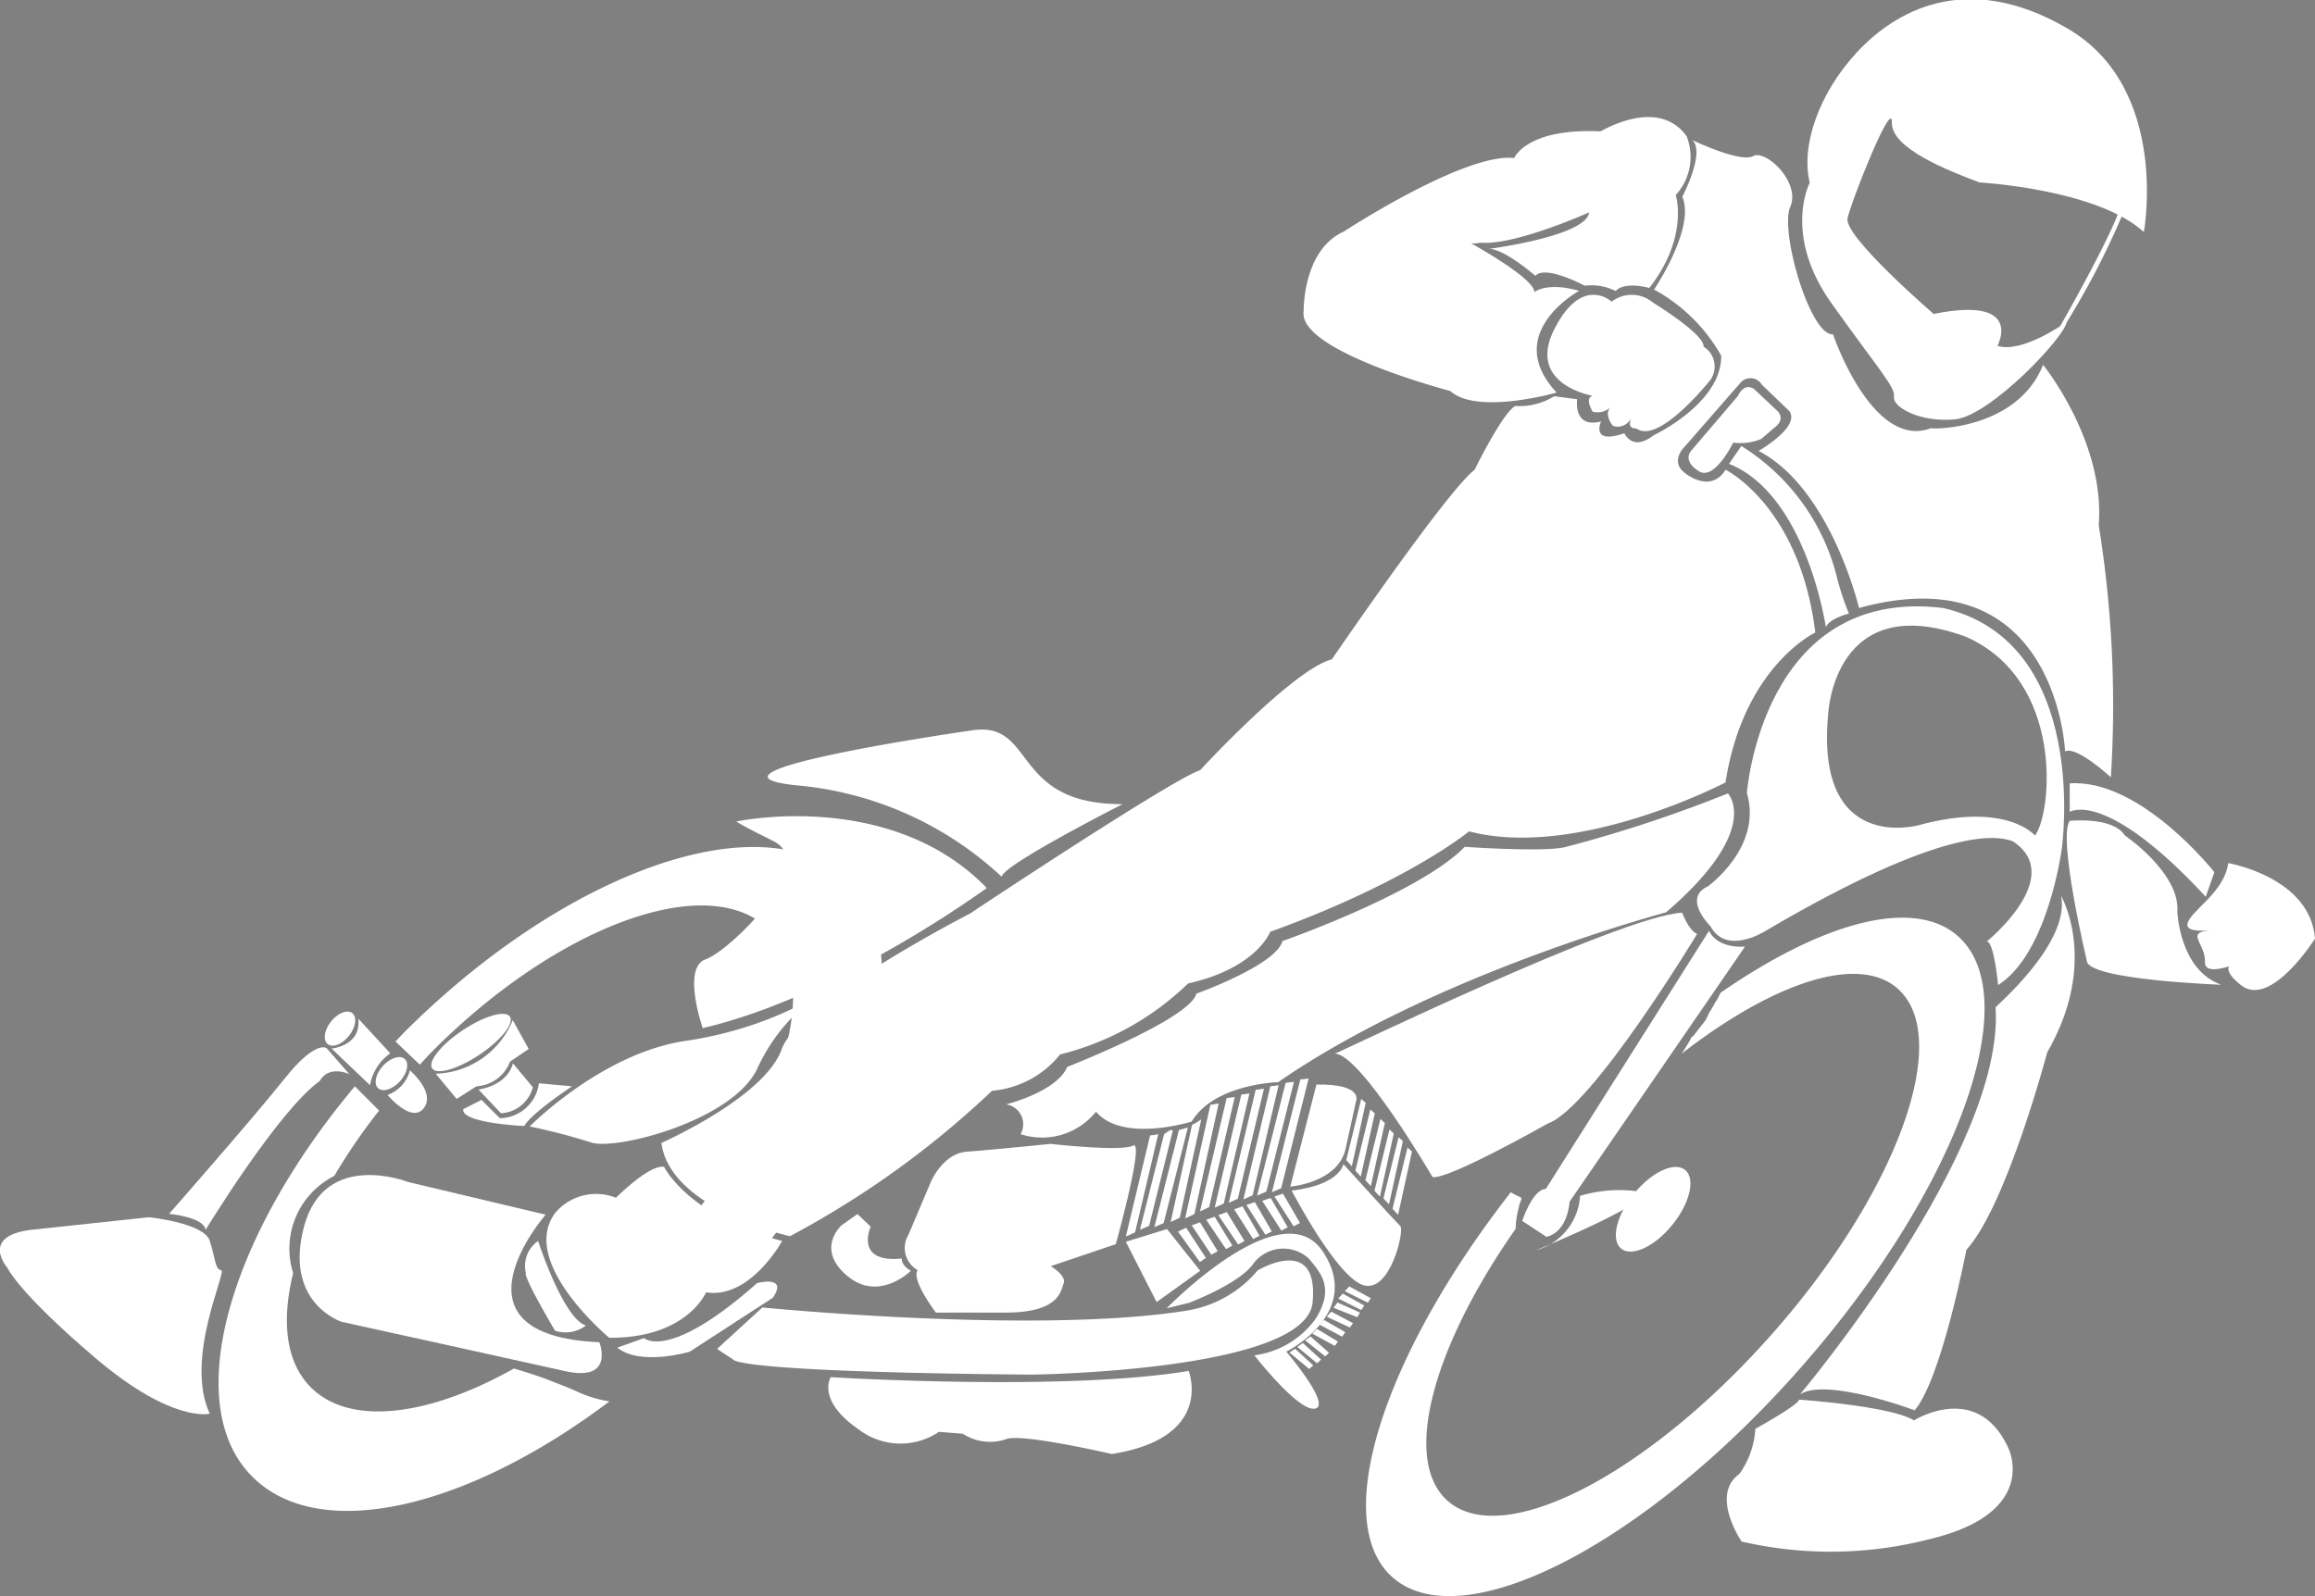 <svg id="Ebene_5" data-name="Ebene 5" xmlns="http://www.w3.org/2000/svg" xmlns:xlink="http://www.w3.org/1999/xlink" viewBox="0 0 145.15 100.11"><rect x="0" y="0" width="145.15" height="100.11" fill="#808080" stroke="none"/><defs><style>.cls-1,.cls-2{fill:#fff;}.cls-2{stroke-miterlimit:10;stroke-width:0.25px;stroke:url(#Unbenannter_Verlauf_4);}</style><linearGradient id="Unbenannter_Verlauf_4" x1="27.74" y1="86.73" x2="27.74" y2="86.73" gradientUnits="userSpaceOnUse"><stop offset="0" stop-color="#001e3c"/><stop offset="1" stop-color="#011d3b"/></linearGradient></defs><path class="cls-1" d="M110.69,80.24s.38,1.1,2.25,1l-11,16s-.08,1.87-1.45,2.2l-1.52-1s.66-2,1.48-2Z" transform="translate(-3.53 -21.87)"/><path class="cls-1" d="M102.6,96.87a3.77,3.77,0,0,1-2.76,3.41s8.07-3.31,6.46-3.68A8.59,8.59,0,0,0,102.6,96.87Z" transform="translate(-3.53 -21.87)"/><path class="cls-1" d="M126.28,80.57c-2.81-2.46-8.55-.82-14.88,3.57a4,4,0,0,1-.23.46l-.09.12a5.26,5.26,0,0,1-.38.65,4,4,0,0,1-.25.51l-.78,1-.06,0a5.38,5.38,0,0,1-.38.66c-.08.15-.18.28-.27.42h0c5.7-4.43,11.06-6.28,13.55-4.09,3.48,3.06,0,12.72-7.8,21.58S97.78,119.07,94.3,116c-2.89-2.54-.94-9.65,4.26-17.06a5.68,5.68,0,0,1,.22-1.42c0-.13.08-.25.12-.38s0-.11,0-.17a3.87,3.87,0,0,1-.64-.33c-8,10.25-11.39,20.66-7.41,24.16,4.37,3.84,15.83-2.06,25.6-13.17S130.64,84.41,126.28,80.57Z" transform="translate(-3.53 -21.87)"/><path class="cls-1" d="M112.71,49.84a13.56,13.56,0,0,1,6,8.25,15.83,15.83,0,0,0,.75,2.26s-1.2.29-1.45.85c0,0-1.21-8.29-6.07-10.24Z" transform="translate(-3.53 -21.87)"/><path class="cls-1" d="M125.36,60c-11.34-1.37-12.3,11.6-12.3,11.6,1,3.4-2.45,5.86-2.45,5.86-1.62.75.16,2.49.16,2.49,1,1.87,3.41.33,3.41.33,11.33-6.67,14.59-6,15.55-5.65,3.39,2.22-1.62,6.28-1.62,6.28.46.08.7,2.74.7,2.74,3.16-2,4-8.6,4-8.6S134.63,62.14,125.36,60Zm5.77,14.28s-1.75-2.16-7.29-.66c0,0-6.54,1.86-5.68-7,0,0,.36-7.84,8.62-4.82C133,64.54,132.18,72.88,131.13,74.26Z" transform="translate(-3.53 -21.87)"/><path class="cls-1" d="M111.87,71.63s2.19,2.25-3.88,7.46c0,0-14.47,3.83-24.32,10.65,0,0-4,.1-5.42,2.47,0,0-4.33,1.36-6-.62A4.34,4.34,0,0,1,67.52,93a1.26,1.26,0,0,0-.91-1.87s3.16-.77,3.84-2.35c0,0,7.69-3,8.09-4.59,0,0,5-1.79,5.4-3.3,0,0,8.59-3,11.43-5.91,0,0,5.1.36,6.36,0A85.13,85.13,0,0,0,111.87,71.63Z" transform="translate(-3.53 -21.87)"/><path class="cls-1" d="M112.5,46.7s.35-.85,1-.44L115,47.67s.5.48-.19,1l-.85.73a3.43,3.43,0,0,1-1.76.23S111,52.12,110,51.39c0,0-1-.58-.41-1.28Z" transform="translate(-3.53 -21.87)"/><path class="cls-1" d="M104.58,40.79a2.06,2.06,0,0,1,2.58.05s3.27,2,3.18,2.77a1.46,1.46,0,0,1,.45,2.06s-3.24,4.12-4.66,3.07c0,0-.66.08-.3-.72a.93.93,0,0,1-1.17.56s-.63-.75-.11-1.2a1.22,1.22,0,0,1-1.16.31s-.53-.86,0-1c0,0-4.16-.69-2.41-4.16S104.58,40.79,104.58,40.79Z" transform="translate(-3.53 -21.87)"/><path class="cls-1" d="M117,33.33s-1.71,3.25,1.37,7.57,4,5.24,3.91,5.86,1.58,1.62,3.82,1.41,7-5.28,7-6.11c0,0-2.75,2-4.33,1.5,0,0,1.71-3.16-4-2,0,0-5.65-4.87-5.4-6s2.83-7.61,2.78-6,3.5,3,5.49,3.75c0,0,7.36.41,10.31,3.11,0,0,1.66-9-4.78-12.76s-10.93-1-13.26,1.54S116.43,31,117,33.33Z" transform="translate(-3.53 -21.87)"/><path class="cls-1" d="M131.63,44.75s3.9,4.8,3.49,10.06a71.12,71.12,0,0,1,.76,15.81s-2.16-2-2.87-1.62c0,0-.5-12.39-12.92-9,0,0-1.77-7.5-6.3-9.85,0,0,2.64-1.5,1.93-2.5L114,46a.83.83,0,0,0-1.33-.14l-3.49,4s-1,.93,0,1.68c0,0,1.6,1.33,2.54-.21,0,0,4.65,2.27,5.63,10.21,0,0-4.5,2.11-5.63,9.4,0,0-9.26,4.85-16.08,3.07,0,0-3.85,3.19-12.47,6.3,0,0-.83,2.27-5.15,3.24A17.62,17.62,0,0,1,70,88a6.14,6.14,0,0,1-4.27,2.28A57.89,57.89,0,0,1,53.06,99.4S45.55,97.74,45,93.55c0,0,6.46-2.85,7.54-5.87s11.8-8.51,11.8-8.51,12.58-8.37,14.44-9c0,0,5.82-6.32,8.26-6.95,0,0,7.23-10.59,8.95-11.89,0,0,1.75-3.58,2.55-4a4.12,4.12,0,0,0,2.44-.61l1.44.19s-.28,1.86,1.5,1.39c0,0-.7,1.49,1.46.74,0,0,.5,1.17,1.81.14,0,0,4.29-2,4.26-5a10.71,10.71,0,0,0-4.21-4.15s2.61-3.86,1.77-5.82c0,0,1.45-2.75.64-3.55,0,0,3,1.44,3.8,1s3,1.66,2.33,3.18,1.24,8.1,2.68,8c0,0,2.47,7.29,6.16,5.88C124.62,48.8,130,48.85,131.63,44.75Z" transform="translate(-3.53 -21.87)"/><path class="cls-1" d="M73.92,72.3s-7.58,3.85-7.58,4.56a21.64,21.64,0,0,0-12.49-5.7c-7.57-.66,6.67-2.91,10.66-3.49S66.9,72.34,73.92,72.3Z" transform="translate(-3.53 -21.87)"/><path class="cls-1" d="M65.4,77.56s-9.2,6.78-17.81,8.79c0,0-1.33-3.8.19-4.32s7.09-6,4.26-7.4-2.29-1.25-2.29-1.25S59.36,71.33,65.4,77.56Z" transform="translate(-3.53 -21.87)"/><path class="cls-1" d="M86.07,89.89l-1.64,6.4s3-.24,3.47-2.38.66-3,.66-3S89,89.84,86.07,89.89Z" transform="translate(-3.53 -21.87)"/><path class="cls-1" d="M84.52,96.54s2.8,5.41,4.49,5.93,2.6-3.46,2.32-3.71-3.57-3.88-3.57-3.88S87.57,96.18,84.52,96.54Z" transform="translate(-3.53 -21.87)"/><polygon class="cls-1" points="84.41 72.76 84.76 73.14 85.63 69.17 85.35 68.92 84.41 72.76"/><polygon class="cls-1" points="84.98 73.42 85.32 73.79 86.2 69.83 85.92 69.58 84.98 73.42"/><polygon class="cls-1" points="85.61 74.02 85.95 74.39 86.83 70.43 86.55 70.18 85.61 74.02"/><polygon class="cls-1" points="86.18 74.68 86.52 75.05 87.39 71.09 87.12 70.84 86.18 74.68"/><polygon class="cls-1" points="86.74 75.16 87.09 75.53 87.96 71.57 87.69 71.32 86.74 75.16"/><polygon class="cls-1" points="87.31 75.81 87.66 76.19 88.53 72.22 88.25 71.97 87.31 75.81"/><path class="cls-1" d="M109,79.11s.42,1.14.94,1.33c0,0-6.59,10.92-9.36,11.89,0,0-6.26,3.55-7.23,3.36,0,0-4.52-7.74-6.13-7.74C87.26,88,105.13,79.31,109,79.11Z" transform="translate(-3.53 -21.87)"/><path class="cls-1" d="M82.38,101.55s3.85-2.33,3.45,2-17.58,4.53-17.58,4.53S52,108,49.63,107.22l-1.14-.75,2.84-2.6s17.27,1.71,26.65.19A7.3,7.3,0,0,0,82.38,101.55Z" transform="translate(-3.53 -21.87)"/><path class="cls-1" d="M78.06,107.85s1.66,4.19-4.82,5.21c0,0-5.6-1.3-6.6-.94a3.12,3.12,0,0,1-2.74-.33l-1.5-.12a4.31,4.31,0,0,1-5-.13c-2.72-1.86-1.78-3.3-1.78-3.3S70.25,109.15,78.06,107.85Z" transform="translate(-3.53 -21.87)"/><path class="cls-1" d="M78.08,103.58s3.08-1.16,4-2.41a2.35,2.35,0,0,1,3.51-.37c.73.89,1.67,1.85.4,3.82a5.63,5.63,0,0,1-3.81,2.25s2.77,3.57,3.81,3.34-1.81-3.57-1.81-3.57,4.86-2.41,2.29-6.28-9.79,3.56-9.79,3.56Z" transform="translate(-3.53 -21.87)"/><polygon class="cls-1" points="82.05 67.64 80.33 74.52 79.75 74.77 81.53 67.7 82.05 67.64"/><polygon class="cls-1" points="81.13 67.85 79.4 74.73 78.82 74.98 80.61 67.91 81.13 67.85"/><polygon class="cls-1" points="80.17 68.06 78.54 74.96 77.96 75.22 79.65 68.13 80.17 68.06"/><polygon class="cls-1" points="79.25 68.28 77.61 75.18 77.04 75.44 78.73 68.35 79.25 68.28"/><polygon class="cls-1" points="78.34 68.58 76.73 75.48 76.16 75.74 77.83 68.65 78.34 68.58"/><polygon class="cls-1" points="77.42 68.8 75.81 75.71 75.24 75.97 76.91 68.87 77.42 68.8"/><polygon class="cls-1" points="76.41 69.21 74.89 76.14 74.31 76.41 75.89 69.29 76.41 69.21"/><path class="cls-1" d="M78.27,92.42l-1.34,6.09.57-.27,1.35-6.17A3.72,3.72,0,0,1,78.27,92.42Z" transform="translate(-3.53 -21.87)"/><path class="cls-1" d="M77.45,92.74l-1.54,6.09.58-.25,1.52-6Z" transform="translate(-3.53 -21.87)"/><path class="cls-1" d="M76.52,93,75,99l.58-.25,1.49-6-.19,0Z" transform="translate(-3.53 -21.87)"/><path class="cls-1" d="M75.64,93.08l-1.52,6.34.58-.26L76.15,93A4.18,4.18,0,0,1,75.64,93.08Z" transform="translate(-3.53 -21.87)"/><path class="cls-1" d="M69.41,93.61s4.41.5,5.16.11-1.08,6.18-1.08,6.18l-4.08,1.38s1,.58.81,1.08-.28,1.89-3.88,1.83l-4.13,0s-1.58-2.08-1.14-2.66a1.6,1.6,0,0,1-.58-2.22l1.41-3.33s.75-1.77,2.25-1.88S69.41,93.61,69.41,93.61Z" transform="translate(-3.53 -21.87)"/><polygon class="cls-1" points="73.17 77.08 70.59 77.88 72.52 81.66 75.25 79.7 73.17 77.08"/><polygon class="cls-1" points="79.67 75.13 79.14 75.31 80.34 77.18 80.74 76.97 79.67 75.13"/><polygon class="cls-1" points="80.44 74.86 79.91 75.04 81.11 76.91 81.51 76.7 80.44 74.86"/><polygon class="cls-1" points="77.91 75.66 77.38 75.84 78.57 77.71 78.97 77.5 77.91 75.66"/><polygon class="cls-1" points="78.68 75.39 78.15 75.57 79.34 77.44 79.74 77.23 78.68 75.39"/><polygon class="cls-1" points="76.16 76.31 75.63 76.5 76.87 78.34 77.27 78.12 76.16 76.31"/><polygon class="cls-1" points="76.92 76.02 76.39 76.21 77.63 78.05 78.03 77.83 76.92 76.02"/><polygon class="cls-1" points="75.24 76.66 74.72 76.85 75.95 78.69 76.35 78.47 75.24 76.66"/><polygon class="cls-1" points="74.37 77 73.86 77.24 75.23 79.15 75.61 78.89 74.37 77"/><polygon class="cls-1" points="84.19 81.13 83.91 81.44 85.35 82.16 85.54 81.88 84.19 81.13"/><polygon class="cls-1" points="84.6 80.68 84.32 80.98 85.76 81.7 85.95 81.42 84.6 80.68"/><polygon class="cls-1" points="83.86 81.69 83.61 82.02 85.1 82.61 85.27 82.32 83.86 81.69"/><polygon class="cls-1" points="83.01 82.78 82.73 83.08 84.15 83.83 84.35 83.55 83.01 82.78"/><polygon class="cls-1" points="83.46 82.26 83.19 82.58 84.64 83.26 84.83 82.98 83.46 82.26"/><polygon class="cls-1" points="82.57 83.34 82.28 83.64 83.69 84.41 83.89 84.14 82.57 83.34"/><polygon class="cls-1" points="82.17 83.82 81.83 84.06 83.09 85.07 83.33 84.84 82.17 83.82"/><polygon class="cls-1" points="81.69 84.23 81.34 84.47 82.58 85.5 82.83 85.27 81.69 84.23"/><polygon class="cls-1" points="81.2 84.59 80.85 84.83 82.09 85.86 82.34 85.63 81.2 84.59"/><path class="cls-1" d="M55.81,83.66a11.44,11.44,0,0,0-4.74,5.1c-1.41,3.35-8.92,5.29-10.48,4.76a37.91,37.91,0,0,0-3.85-1s4.52-4.6,9.78-5.37,8.82-3.08,9.09-3.55" transform="translate(-3.53 -21.87)"/><path class="cls-1" d="M45.17,95.05s1.49,3.1,7.4,4.65c0,0-2,3.66-4.77,3.22,0,0-1.19,2.88-6.07,2.85,0,0-5.71-4.74-3.38-7.84a3.35,3.35,0,0,1,3.8-.94S44.25,94.88,45.17,95.05Z" transform="translate(-3.53 -21.87)"/><path class="cls-1" d="M37.27,99.7s1.58,4.88,3,5.3a2.12,2.12,0,0,1-1.94.33s-2-3.38-1.83-3.63A1.9,1.9,0,0,1,37.27,99.7Z" transform="translate(-3.53 -21.87)"/><path class="cls-1" d="M60.08,100.8s-.1.39.56.77c0,0-2,2-4,.31s-.35-3.16-.35-3.16l1-.71.83.79S57.07,101.11,60.08,100.8Z" transform="translate(-3.53 -21.87)"/><path class="cls-1" d="M51,102.34s1.95-.52,1,.91l-5.22,3.39s-3.06.93-4.55-.25l1.68-.6S45.43,107.28,51,102.34Z" transform="translate(-3.53 -21.87)"/><path class="cls-1" d="M37.74,98.05s-6.61,7.57,3.37,8c0,0,1,2.52-2.16,1.81s-14-3.09-14-3.09-3.66-1.17-2.35-6S29.11,96,29.11,96Z" transform="translate(-3.53 -21.87)"/><path class="cls-1" d="M35.69,88.56l1.25,1.5a2.19,2.19,0,0,1-2,1.63L33.53,90.2S35.3,90,35.69,88.56Z" transform="translate(-3.53 -21.87)"/><ellipse class="cls-1" cx="24.85" cy="86.38" rx="1.24" ry="0.72" transform="translate(-61.77 30.23) rotate(-51.53)"/><ellipse class="cls-1" cx="28.07" cy="89.21" rx="1.24" ry="0.72" transform="translate(-60.31 28.01) rotate(-47.67)"/><path class="cls-1" d="M26,85.76,28,87.93a3.11,3.11,0,0,0-1.27,2l-2.41-2.3S26.18,87.48,26,85.76Z" transform="translate(-3.53 -21.87)"/><path class="cls-1" d="M29.23,89a2.22,2.22,0,0,1-1.4,1.54s1.51,1.82,2.27.83S29.23,89,29.23,89Z" transform="translate(-3.53 -21.87)"/><path class="cls-2" d="M27.74,86.73" transform="translate(-3.53 -21.87)"/><path class="cls-1" d="M51.75,80.17c3.61,3.61.51,12.6-6.91,20.37l.12.06a3.88,3.88,0,0,1,2.15,2.52c.55-.25,1.12-.46,1.69-.67a2.86,2.86,0,0,1,.92-.2c8.44-9.69,11.61-20.48,7-25.12-5.07-5.07-17.54-.82-27.85,9.49-.19.19-.36.38-.54.57l1.52,1.45c.28-.29.53-.58.81-.86C38.57,79.85,48,76.44,51.75,80.17Z" transform="translate(-3.53 -21.87)"/><path class="cls-1" d="M39.91,109.23l-.64-.28-.26-.11-1.26-.49c-.65-.24-1.31-.45-2-.65-5.34,3-10.28,3.63-12.73,1.18-1.56-1.56-1.86-4.13-1.11-7.16a5.11,5.11,0,0,1,2.58-6.1,36.57,36.57,0,0,1,2.81-4.1L25.78,90c-8,9.53-10.94,20-6.42,24.49,4.2,4.2,13.47,2,22.38-4.73A7.33,7.33,0,0,1,39.91,109.23Z" transform="translate(-3.53 -21.87)"/><path class="cls-1" d="M25.44,89.24,24,87.6s-.69-.52-2.62,1.91S14.13,98,14.13,98s2.18.19,2.29,1c0,0,4.55-7.46,7.15-9.33C24.17,88.62,25.44,89.24,25.44,89.24Z" transform="translate(-3.53 -21.87)"/><path class="cls-1" d="M12.88,98.21s3.44.36,3.8,1.47.33,1.82.72,1.85-2.33,5.52-.72,9c0,0-2.33.63-7.18-3.5S4,101.39,4,101.39,2.24,99.4,5.48,99Z" transform="translate(-3.53 -21.87)"/><path class="cls-1" d="M136.61,35.33a50.08,50.08,0,0,1-3.72,7.11l-.31.1s3.55-6.17,4-8Z" transform="translate(-3.53 -21.87)"/><path class="cls-1" d="M109.28,30.41a3.53,3.53,0,0,1-.68,3.69s.84,2.64-1.66,5.83c0,0-1.51-.44-2.11.19a3.37,3.37,0,0,0-1.94-.33s-2.47-1.33-3.09-.62c0,0-2.16-1.89-3.06-1.67,0,0,6.25-.79,6.43-2.31,0,0-4.66,2.09-6.81,1.9,0,0-.74.14-.79-.07,0,0,4.13,2.24,4.17,3.17,0,0,.75-.66,2.8-.08,0,0-4.88,2.66-1.41,6.38,0,0-5,1.43-6.67-.1,0,0-9.58-2.5-9.19-5,0,0-.08-3.83,2.52-5,0,0,7.56-4.95,10.68-4.61,0,0,.77-1.89,5.4-1.67C103.87,30.15,107.45,27.88,109.28,30.41Z" transform="translate(-3.53 -21.87)"/><ellipse class="cls-1" cx="107.18" cy="97.71" rx="3.18" ry="1.55" transform="translate(-39.76 97.47) rotate(-50.93)"/><path class="cls-1" d="M132.76,78.06s2.41,4.12-.87,9.81c0,0-2.54,9.6-5.07,12.39,0,0-1.54,8.06-3.24,10.06,0,0-5.53-2.08-7.19-1,0,0,12.88-15.3,12.26-24.28C128.65,85,133.35,81,132.76,78.06Z" transform="translate(-3.53 -21.87)"/><path class="cls-1" d="M116.33,109.65s5.71.39,7.21,1.3c0,0,4-2.52,5.93,1.78,0,0,1.94,4-4.88,5.65a24.83,24.83,0,0,1-11.86.17s-2-2.91-.14-4.24a5.44,5.44,0,0,0,1-2.83S116.28,110,116.33,109.65Z" transform="translate(-3.53 -21.87)"/><path class="cls-1" d="M39.4,90s-2.53,1.66-3,2.49c0,0-4-.18-3.82-1.06l1.14-.58L34.87,92a2.51,2.51,0,0,0,2.45-2.19Z" transform="translate(-3.53 -21.87)"/><ellipse class="cls-1" cx="33.06" cy="87.26" rx="2.93" ry="0.93" transform="translate(-46.33 11.05) rotate(-33.64)"/><path class="cls-1" d="M35.68,85.85l1,1.81-1.17.79A2.4,2.4,0,0,1,33.4,90l-1.24.79-1.31-1.58A5.39,5.39,0,0,0,35.68,85.85Z" transform="translate(-3.53 -21.87)"/><path class="cls-1" d="M133.3,71v1.79s2.21-1.5,8.53,5.32l.54-1.54S137.75,70.7,133.3,71Z" transform="translate(-3.53 -21.87)"/><path class="cls-1" d="M143.24,76s5.15.88,5.44,4.74c0,0-2.78,4.41-4.65,2.91s.21-1.54.21-1.54-2.5,1.17-2.46.09-1.08-1.75,0-1.94-1.37.31-1.08-.52S143,77.81,143.24,76Z" transform="translate(-3.53 -21.87)"/><path class="cls-1" d="M133.3,73.35s2.71-.28,3.45.91c0,0,3.47,2.36,3.3,4.77,0,0,.11,3.66,2.75,4.6,0,0-8.46-.3-8.43-1.52C134.37,82.11,132.54,74.43,133.3,73.35Z" transform="translate(-3.53 -21.87)"/></svg>